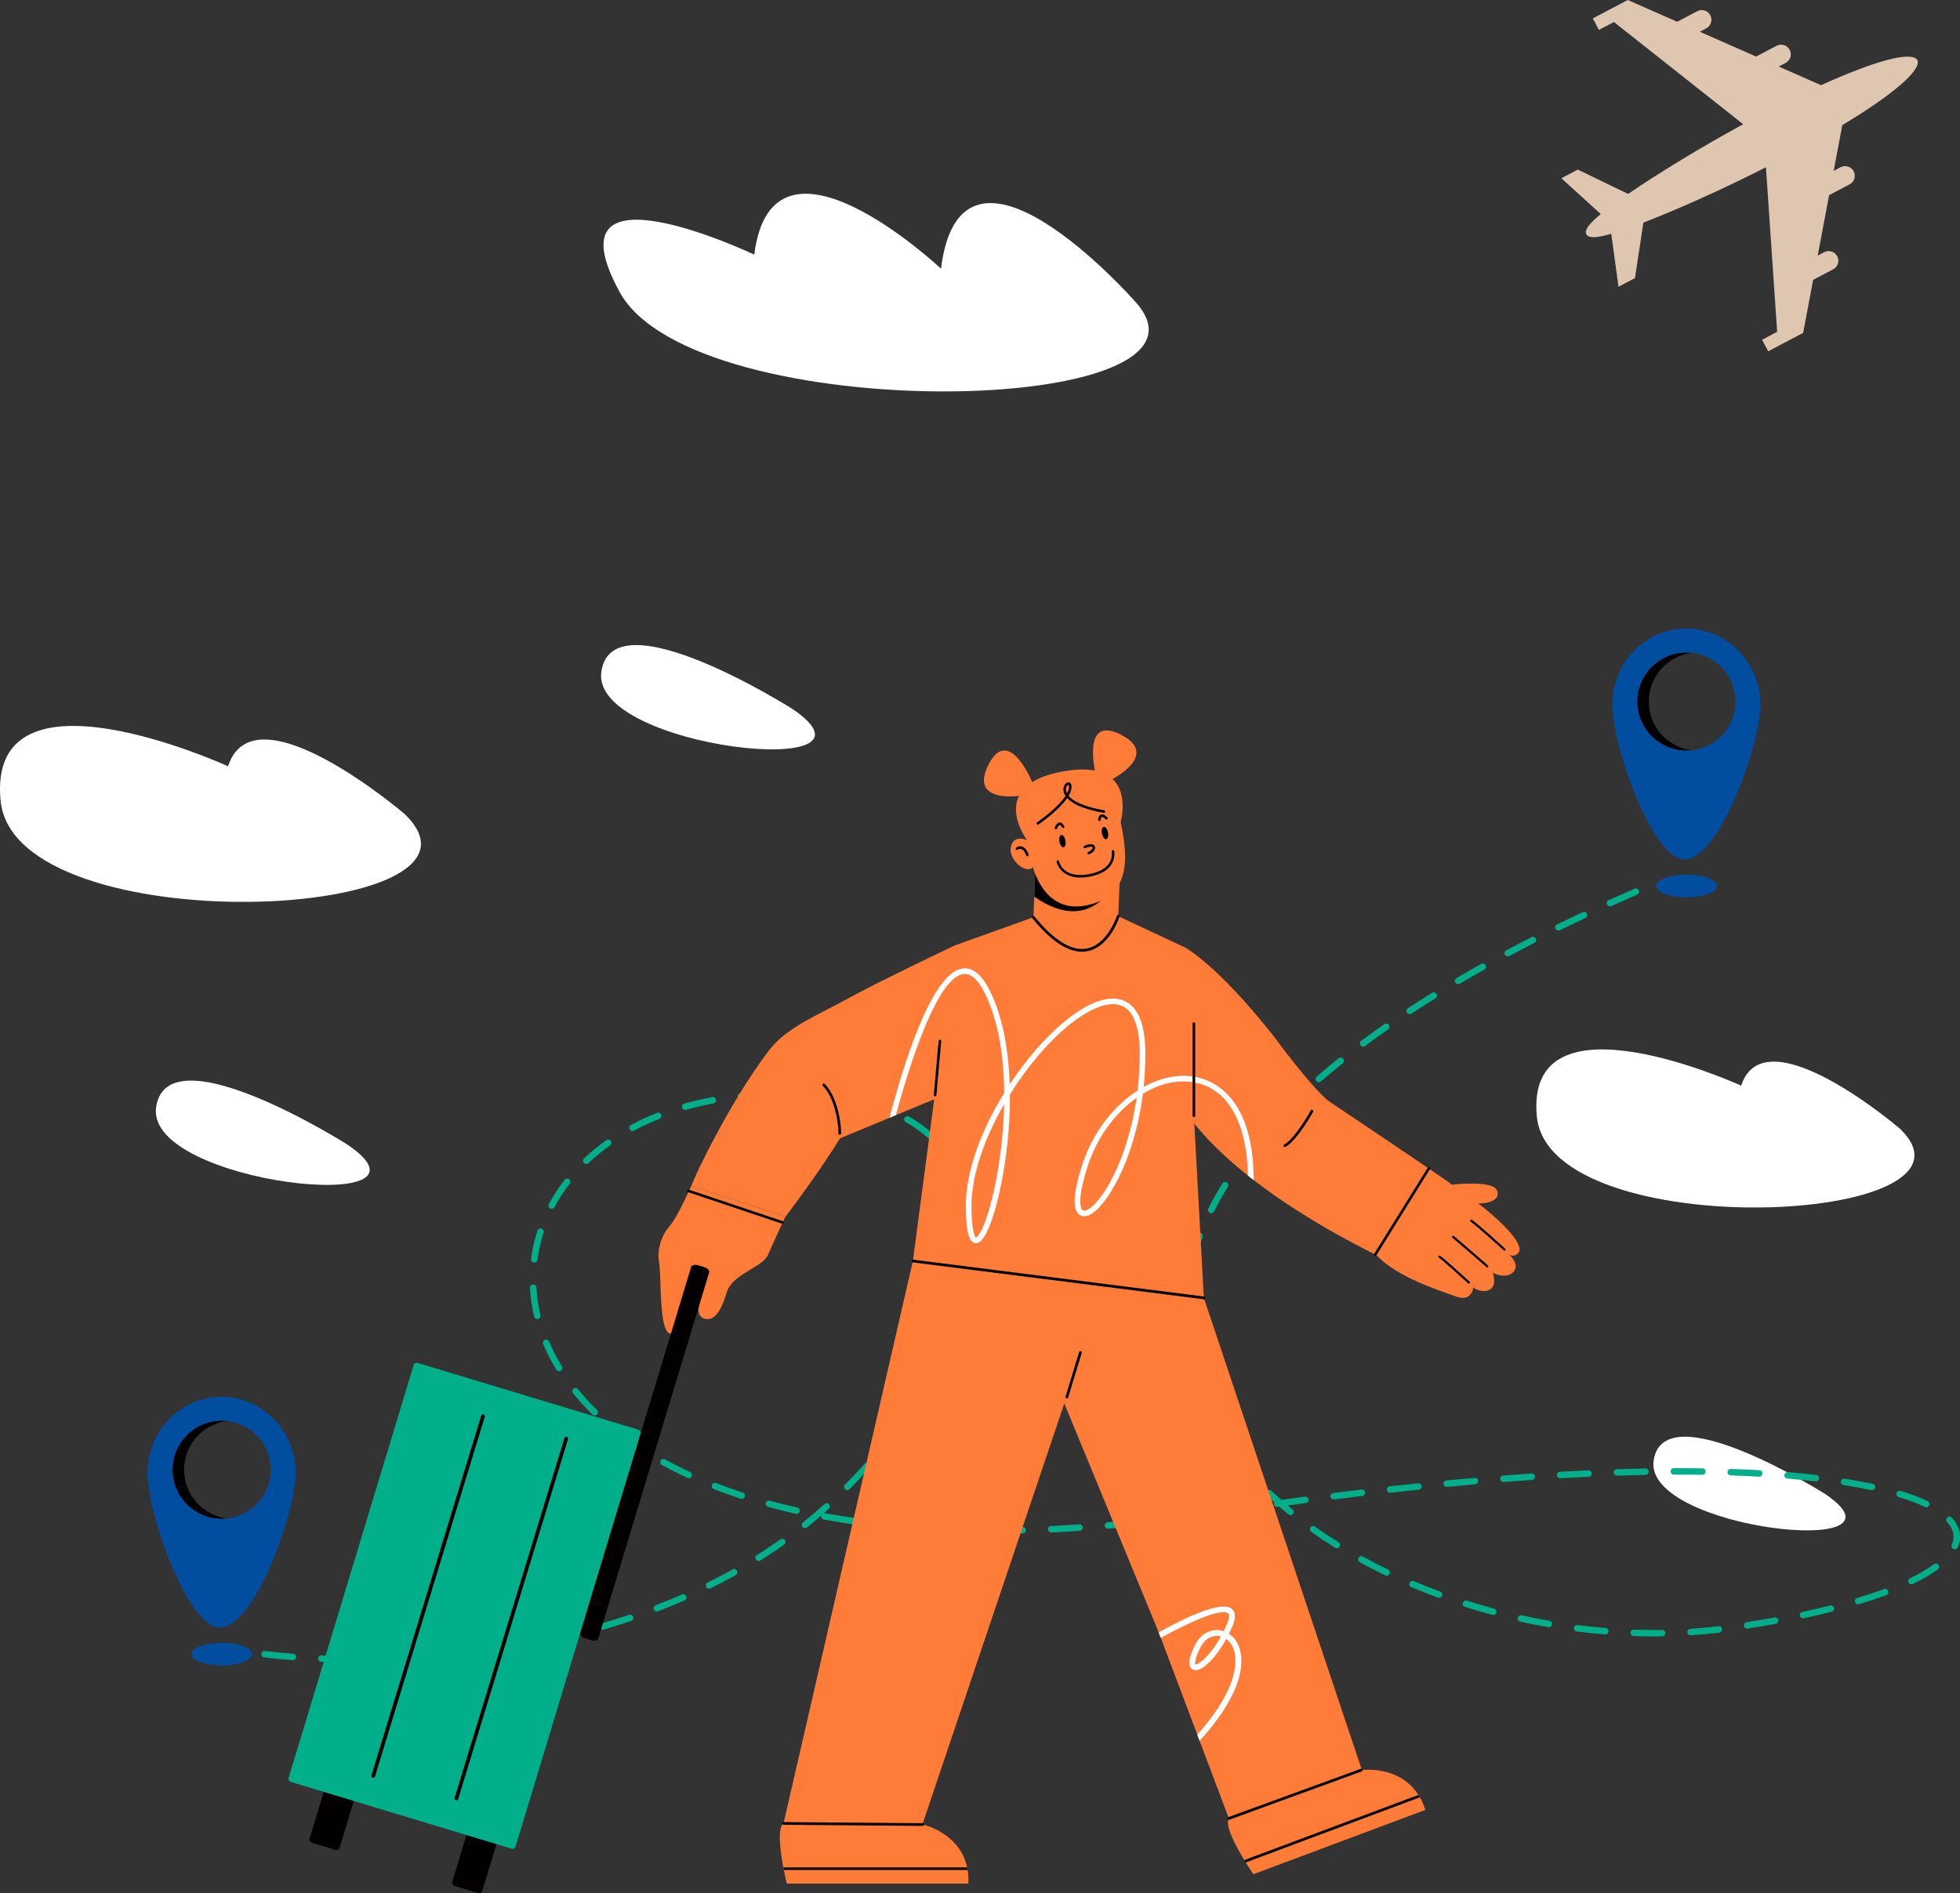 <svg width="354" height="342" viewBox="0 0 354 342" fill="none" xmlns="http://www.w3.org/2000/svg">
<rect x="0" y="0" width="354" height="342" fill="#333333" stroke="none"/>
<g clip-path="url(#clip0_2_6511)">
<path d="M73.048 147.024C73.048 147.024 45.932 123.802 41.188 138.421C41.188 138.421 -2.397 118.462 0.102 144.616C2.602 170.771 93.447 166.458 73.046 147.022L73.048 147.024Z" fill="white"/>
<path d="M343.09 203.846C343.09 203.846 318.736 182.989 314.477 196.119C314.477 196.119 275.328 178.193 277.573 201.685C279.818 225.176 361.415 221.304 343.09 203.846Z" fill="white"/>
<path d="M62.711 206.744C62.711 206.744 30.179 186.12 28.197 200.027C26.215 213.935 82.013 219.836 62.711 206.744Z" fill="white"/>
<path d="M329.665 269.899C329.665 269.899 300.445 251.375 298.666 263.866C296.885 276.358 347.003 281.659 329.665 269.899Z" fill="white"/>
<path d="M143.122 128.067C143.122 128.067 110.591 107.442 108.609 121.35C106.625 135.258 162.425 141.159 143.122 128.067Z" fill="white"/>
<path d="M41.071 274.308C40.769 274.344 40.463 274.364 40.153 274.369C35.255 274.435 31.232 270.517 31.166 265.624C31.101 260.729 35.016 256.707 39.913 256.641C40.305 256.636 40.69 256.654 41.068 256.702C36.613 257.223 33.186 261.041 33.247 265.624C33.308 270.126 36.714 273.798 41.069 274.31L41.071 274.308Z" fill="#020000"/>
<path d="M53.402 266.069C53.402 266.037 53.402 266.009 53.402 265.981C53.402 265.948 53.403 265.917 53.402 265.884C53.303 258.406 47.297 252.323 40.016 252.323C39.956 252.323 39.897 252.323 39.837 252.323C36.264 252.371 32.925 253.843 30.43 256.472C27.936 259.101 26.592 262.571 26.641 266.242C26.653 267.079 26.742 267.929 26.906 268.77V268.78C27.309 272.549 29.253 278.984 31.529 284.083C32.829 286.995 34.206 289.422 35.513 291.1C37.016 293.032 38.427 294.013 39.707 294.013H39.74C42.331 293.978 45.379 290.438 48.322 284.048C50.909 278.434 52.701 272.135 53.134 268.816V268.808C53.281 268.063 53.369 267.309 53.395 266.564C53.408 266.278 53.4 266.069 53.4 266.065L53.402 266.069ZM41.071 274.308C40.77 274.344 40.465 274.364 40.154 274.369C35.255 274.435 31.233 270.518 31.167 265.624C31.101 260.727 35.017 256.707 39.915 256.641C40.306 256.637 40.69 256.654 41.068 256.702C45.428 257.205 48.839 260.877 48.901 265.385C48.962 269.969 45.529 273.788 41.069 274.308H41.071Z" fill="#014DA0"/>
<path d="M45.524 298.819C45.524 299.952 43.07 300.872 40.042 300.872C37.014 300.872 34.56 299.952 34.56 298.819C34.56 297.686 37.014 296.768 40.042 296.768C43.07 296.768 45.524 297.686 45.524 298.819Z" fill="#014DA0"/>
<path d="M305.618 135.538C305.317 135.575 305.01 135.595 304.701 135.6C299.804 135.664 295.78 131.749 295.714 126.855C295.65 121.959 299.564 117.937 304.462 117.871C304.853 117.866 305.238 117.884 305.616 117.932C301.162 118.454 297.734 122.271 297.795 126.855C297.856 131.356 301.262 135.028 305.618 135.54V135.538Z" fill="#020000"/>
<path d="M317.949 127.298C317.949 127.266 317.949 127.238 317.949 127.212C317.949 127.179 317.949 127.146 317.949 127.114C317.849 119.636 311.844 113.553 304.563 113.553C304.501 113.553 304.444 113.553 304.384 113.553C300.811 113.601 297.472 115.074 294.979 117.703C292.485 120.331 291.14 123.802 291.19 127.473C291.201 128.31 291.291 129.16 291.454 130V130.01C291.857 133.778 293.801 140.216 296.076 145.313C297.376 148.226 298.753 150.653 300.06 152.331C301.563 154.262 302.974 155.243 304.254 155.243H304.287C306.878 155.209 309.926 151.67 312.869 145.279C315.456 139.665 317.247 133.366 317.679 130.047V130.038C317.826 129.294 317.914 128.539 317.94 127.795C317.953 127.509 317.947 127.299 317.945 127.296L317.949 127.298ZM305.618 135.537C305.317 135.573 305.01 135.593 304.701 135.598C299.802 135.664 295.78 131.747 295.714 126.853C295.648 121.956 299.564 117.935 304.462 117.869C304.853 117.864 305.238 117.883 305.615 117.931C309.975 118.434 313.386 122.106 313.447 126.614C313.507 131.198 310.076 135.017 305.616 135.537H305.618Z" fill="#014DA0"/>
<path d="M310.071 160.048C310.071 161.181 307.617 162.099 304.589 162.099C301.561 162.099 299.107 161.181 299.107 160.048C299.107 158.915 301.561 157.997 304.589 157.997C307.617 157.997 310.071 158.915 310.071 160.048Z" fill="#014DA0"/>
<path d="M63.177 300.327H63.172C61.442 300.31 59.708 300.267 58.017 300.198C57.694 300.185 57.444 299.912 57.457 299.59C57.47 299.268 57.737 299.024 58.063 299.03C59.743 299.098 61.465 299.141 63.183 299.158C63.505 299.161 63.765 299.425 63.761 299.747C63.758 300.067 63.497 300.325 63.177 300.325V300.327ZM68.317 300.3C68 300.3 67.741 300.046 67.734 299.727C67.727 299.405 67.983 299.139 68.305 299.133C70.01 299.1 71.733 299.04 73.426 298.956C73.756 298.941 74.022 299.189 74.037 299.511C74.054 299.833 73.804 300.107 73.484 300.122C71.779 300.206 70.043 300.266 68.329 300.299H68.317V300.3ZM52.908 299.904C52.893 299.904 52.878 299.904 52.863 299.902C49.617 299.66 47.728 299.399 47.71 299.397C47.391 299.352 47.168 299.059 47.212 298.738C47.257 298.42 47.549 298.197 47.871 298.241C47.89 298.244 49.746 298.499 52.951 298.738C53.273 298.763 53.514 299.042 53.489 299.364C53.466 299.671 53.21 299.904 52.908 299.904ZM78.584 299.797C78.282 299.797 78.028 299.564 78.003 299.258C77.978 298.936 78.218 298.656 78.54 298.631C80.241 298.497 81.957 298.335 83.639 298.15C83.959 298.116 84.248 298.347 84.283 298.666C84.318 298.986 84.087 299.275 83.766 299.309C82.071 299.494 80.344 299.658 78.631 299.793C78.616 299.793 78.599 299.793 78.584 299.793V299.797ZM88.801 298.671C88.515 298.671 88.265 298.461 88.224 298.169C88.178 297.85 88.401 297.554 88.72 297.508C90.418 297.267 92.119 296.998 93.776 296.706C94.094 296.648 94.395 296.862 94.453 297.18C94.509 297.497 94.296 297.799 93.979 297.855C92.307 298.149 90.594 298.423 88.883 298.666C88.855 298.669 88.827 298.671 88.801 298.671ZM98.923 296.887C98.653 296.887 98.411 296.699 98.353 296.425C98.285 296.11 98.487 295.799 98.802 295.733C100.477 295.378 102.153 294.992 103.79 294.582C104.103 294.503 104.42 294.695 104.497 295.007C104.577 295.319 104.387 295.636 104.073 295.715C102.424 296.128 100.733 296.519 99.045 296.876C99.004 296.884 98.964 296.889 98.923 296.889V296.887ZM298.738 295.616C297.519 295.616 296.281 295.594 295.055 295.551C294.733 295.54 294.48 295.271 294.492 294.949C294.503 294.627 294.773 294.371 295.095 294.386C296.798 294.444 298.509 294.462 300.2 294.439C300.529 294.439 300.788 294.693 300.792 295.015C300.797 295.337 300.539 295.603 300.215 295.606C299.723 295.613 299.231 295.616 298.737 295.616H298.738ZM305.344 295.405C305.038 295.405 304.782 295.167 304.761 294.86C304.739 294.538 304.984 294.26 305.306 294.239C307.014 294.128 308.725 293.971 310.392 293.773C310.709 293.735 311.001 293.963 311.039 294.283C311.077 294.604 310.849 294.894 310.529 294.932C308.844 295.132 307.111 295.291 305.382 295.405C305.369 295.405 305.355 295.405 305.344 295.405ZM289.948 295.254C289.931 295.254 289.916 295.254 289.9 295.253C288.199 295.114 286.471 294.932 284.763 294.714C284.442 294.673 284.216 294.381 284.257 294.062C284.299 293.742 284.588 293.516 284.912 293.557C286.603 293.773 288.314 293.951 289.996 294.09C290.318 294.117 290.556 294.397 290.531 294.719C290.506 295.025 290.25 295.256 289.949 295.256L289.948 295.254ZM108.893 294.389C108.64 294.389 108.407 294.224 108.333 293.968C108.242 293.659 108.42 293.334 108.729 293.245C110.374 292.766 112.016 292.251 113.61 291.716C113.916 291.613 114.246 291.779 114.35 292.082C114.453 292.388 114.287 292.718 113.982 292.822C112.375 293.362 110.716 293.882 109.056 294.366C109.002 294.382 108.947 294.389 108.893 294.389ZM315.545 294.209C315.263 294.209 315.015 294.004 314.969 293.717C314.918 293.398 315.136 293.1 315.454 293.048C317.172 292.776 318.872 292.485 320.505 292.186C320.821 292.13 321.127 292.337 321.186 292.655C321.244 292.972 321.034 293.276 320.717 293.336C319.073 293.638 317.365 293.93 315.638 294.202C315.606 294.207 315.575 294.209 315.545 294.209ZM279.751 293.952C279.718 293.952 279.685 293.948 279.651 293.943C277.964 293.651 276.256 293.314 274.578 292.944C274.263 292.875 274.064 292.565 274.134 292.249C274.203 291.934 274.514 291.736 274.829 291.805C276.491 292.172 278.182 292.503 279.852 292.794C280.171 292.849 280.382 293.151 280.328 293.469C280.278 293.753 280.032 293.953 279.753 293.953L279.751 293.952ZM325.651 292.342C325.38 292.342 325.139 292.155 325.079 291.881C325.011 291.566 325.213 291.255 325.527 291.187C327.246 290.819 328.923 290.43 330.512 290.03C330.824 289.951 331.141 290.141 331.22 290.453C331.3 290.765 331.11 291.083 330.796 291.161C329.194 291.564 327.502 291.959 325.771 292.328C325.73 292.338 325.689 292.342 325.649 292.342H325.651ZM269.704 291.739C269.654 291.739 269.603 291.732 269.552 291.719C267.893 291.275 266.223 290.79 264.592 290.273C264.284 290.175 264.114 289.847 264.212 289.54C264.309 289.233 264.636 289.062 264.943 289.16C266.559 289.67 268.211 290.152 269.852 290.591C270.165 290.674 270.35 290.994 270.265 291.306C270.196 291.567 269.96 291.739 269.702 291.739H269.704ZM118.633 291.115C118.399 291.115 118.177 290.973 118.086 290.74C117.971 290.44 118.121 290.101 118.422 289.985C120.017 289.373 121.61 288.721 123.152 288.047C123.448 287.918 123.792 288.054 123.922 288.348C124.051 288.643 123.916 288.986 123.62 289.115C122.061 289.796 120.453 290.454 118.841 291.074C118.772 291.1 118.703 291.113 118.633 291.113V291.115ZM335.609 289.817C335.358 289.817 335.127 289.654 335.051 289.401C334.957 289.092 335.134 288.767 335.441 288.673C337.157 288.158 338.786 287.616 340.28 287.061C340.584 286.951 340.918 287.104 341.03 287.406C341.141 287.708 340.987 288.044 340.685 288.156C339.167 288.717 337.515 289.267 335.776 289.789C335.72 289.805 335.664 289.814 335.608 289.814L335.609 289.817ZM259.904 288.638C259.838 288.638 259.768 288.627 259.702 288.602C258.08 288.006 256.463 287.367 254.896 286.705C254.6 286.579 254.46 286.236 254.585 285.938C254.711 285.641 255.054 285.504 255.352 285.628C256.903 286.284 258.501 286.916 260.107 287.505C260.409 287.616 260.564 287.951 260.454 288.255C260.366 288.491 260.143 288.638 259.905 288.638H259.904ZM128.047 287C127.832 287 127.625 286.88 127.523 286.675C127.379 286.386 127.498 286.036 127.787 285.892C129.32 285.134 130.841 284.335 132.31 283.516C132.591 283.359 132.946 283.46 133.103 283.742C133.26 284.023 133.159 284.38 132.878 284.537C131.393 285.366 129.854 286.175 128.304 286.939C128.222 286.98 128.132 287 128.047 287ZM345.219 286.204C345.003 286.204 344.793 286.082 344.692 285.874C344.552 285.583 344.674 285.235 344.965 285.095C346.673 284.272 348.133 283.422 349.307 282.567C349.567 282.377 349.933 282.435 350.123 282.696C350.313 282.956 350.255 283.321 349.994 283.511C348.764 284.406 347.241 285.293 345.472 286.147C345.391 286.186 345.303 286.204 345.219 286.204ZM250.439 284.632C250.353 284.632 250.267 284.614 250.185 284.575C248.626 283.822 247.078 283.024 245.588 282.207C245.305 282.052 245.201 281.697 245.358 281.414C245.514 281.132 245.869 281.028 246.151 281.185C247.623 281.992 249.151 282.78 250.692 283.524C250.983 283.665 251.105 284.013 250.964 284.304C250.864 284.512 250.656 284.634 250.438 284.634L250.439 284.632ZM137.014 281.992C136.819 281.992 136.629 281.895 136.519 281.72C136.347 281.447 136.429 281.087 136.702 280.914C137.8 280.224 138.892 279.506 139.948 278.781C140.281 278.55 140.617 278.317 140.949 278.082C141.211 277.896 141.576 277.958 141.763 278.221C141.95 278.484 141.887 278.848 141.624 279.035C141.287 279.273 140.949 279.509 140.61 279.743C139.541 280.478 138.436 281.205 137.323 281.903C137.227 281.964 137.12 281.992 137.012 281.992H137.014ZM353.049 279.861C352.971 279.861 352.892 279.846 352.817 279.813C352.522 279.684 352.385 279.34 352.513 279.045C352.725 278.558 352.832 278.071 352.832 277.602C352.832 276.705 352.441 275.817 351.669 274.96C351.453 274.721 351.473 274.351 351.712 274.136C351.952 273.92 352.322 273.94 352.538 274.177C353.509 275.254 354.003 276.406 354.002 277.6C354.002 278.231 353.861 278.872 353.587 279.507C353.491 279.727 353.277 279.859 353.05 279.859L353.049 279.861ZM241.437 279.681C241.331 279.681 241.226 279.651 241.128 279.591C239.651 278.668 238.203 277.701 236.825 276.72C236.563 276.534 236.502 276.169 236.688 275.906C236.875 275.644 237.24 275.582 237.503 275.771C238.862 276.74 240.289 277.693 241.748 278.602C242.022 278.774 242.104 279.134 241.933 279.407C241.822 279.583 241.632 279.681 241.437 279.681ZM179.573 277.072C179.251 277.072 178.989 276.811 178.989 276.489C178.989 276.167 179.25 275.904 179.572 275.904C181.253 275.904 182.978 275.881 184.696 275.84C184.701 275.84 184.705 275.84 184.709 275.84C185.024 275.84 185.285 276.093 185.292 276.41C185.3 276.732 185.044 276.999 184.722 277.007C182.996 277.049 181.262 277.07 179.57 277.072H179.573ZM174.436 277.011C174.436 277.011 174.427 277.011 174.422 277.011C172.689 276.969 170.956 276.903 169.273 276.817C168.951 276.801 168.703 276.527 168.72 276.205C168.736 275.883 169.007 275.635 169.333 275.652C171.004 275.738 172.727 275.802 174.45 275.843C174.772 275.852 175.028 276.119 175.02 276.441C175.011 276.758 174.752 277.011 174.436 277.011ZM189.846 276.829C189.535 276.829 189.278 276.585 189.263 276.271C189.248 275.949 189.497 275.675 189.819 275.662C191.504 275.586 193.225 275.488 194.938 275.376C195.262 275.351 195.538 275.597 195.559 275.919C195.581 276.241 195.336 276.519 195.016 276.54C193.296 276.654 191.565 276.75 189.874 276.827C189.866 276.827 189.856 276.827 189.846 276.827V276.829ZM164.177 276.484C164.162 276.484 164.146 276.484 164.129 276.482C162.403 276.345 160.677 276.18 158.999 275.992C158.679 275.956 158.447 275.668 158.484 275.348C158.52 275.028 158.807 274.795 159.128 274.833C160.795 275.018 162.509 275.181 164.222 275.318C164.544 275.343 164.784 275.625 164.759 275.947C164.734 276.253 164.478 276.484 164.177 276.484ZM200.1 276.154C199.799 276.154 199.545 275.924 199.519 275.619C199.49 275.298 199.73 275.014 200.05 274.988C201.735 274.844 203.451 274.683 205.156 274.506C205.48 274.471 205.764 274.706 205.797 275.026C205.83 275.346 205.597 275.634 205.277 275.667C203.567 275.843 201.841 276.007 200.151 276.152C200.135 276.152 200.116 276.154 200.1 276.154ZM145.39 276.048C145.22 276.048 145.05 275.974 144.934 275.83C144.733 275.577 144.772 275.211 145.025 275.009C146.342 273.954 147.651 272.843 148.917 271.706C149.156 271.491 149.526 271.511 149.743 271.75C149.959 271.99 149.939 272.359 149.698 272.574C149.409 272.833 149.118 273.092 148.824 273.348C148.884 273.34 148.945 273.342 149.006 273.353C150.649 273.656 152.347 273.935 154.054 274.182C154.372 274.229 154.594 274.526 154.548 274.844C154.501 275.165 154.204 275.383 153.885 275.338C152.166 275.087 150.453 274.806 148.796 274.501C148.479 274.442 148.269 274.138 148.327 273.821C148.33 273.803 148.334 273.786 148.339 273.769C147.488 274.506 146.622 275.224 145.755 275.919C145.648 276.005 145.519 276.048 145.39 276.048ZM210.323 275.097C210.032 275.097 209.779 274.881 209.745 274.584C209.705 274.263 209.935 273.973 210.255 273.935C211.93 273.732 213.643 273.51 215.341 273.277C215.661 273.236 215.955 273.457 216 273.776C216.043 274.095 215.82 274.39 215.501 274.433C213.795 274.668 212.077 274.889 210.395 275.094C210.372 275.097 210.348 275.097 210.324 275.097H210.323ZM233.081 273.71C232.95 273.71 232.82 273.667 232.711 273.578C232.148 273.117 231.593 272.648 231.046 272.173C230.948 272.186 230.851 272.201 230.753 272.214C230.435 272.257 230.139 272.036 230.094 271.715C230.078 271.595 230.099 271.479 230.149 271.379C229.698 270.972 229.255 270.563 228.824 270.153C228.591 269.931 228.581 269.562 228.803 269.328C229.026 269.095 229.394 269.085 229.629 269.306C230.207 269.856 230.803 270.403 231.414 270.943C232.841 270.746 234.275 270.551 235.687 270.363C236.009 270.32 236.3 270.545 236.343 270.865C236.386 271.185 236.16 271.478 235.841 271.521C234.766 271.663 233.677 271.81 232.59 271.958C232.874 272.198 233.16 272.437 233.449 272.673C233.699 272.878 233.735 273.244 233.53 273.494C233.414 273.634 233.248 273.708 233.077 273.708L233.081 273.71ZM220.504 273.7C220.22 273.7 219.971 273.494 219.928 273.205C219.88 272.886 220.1 272.589 220.418 272.539C222.131 272.28 223.826 272.028 225.504 271.783C225.823 271.737 226.12 271.957 226.166 272.277C226.213 272.596 225.991 272.891 225.673 272.939C223.998 273.183 222.303 273.434 220.593 273.694C220.564 273.698 220.534 273.7 220.506 273.7H220.504ZM143.871 273.481C143.828 273.481 143.785 273.476 143.74 273.466C142.039 273.081 140.354 272.662 138.732 272.217C138.421 272.133 138.238 271.811 138.322 271.501C138.408 271.189 138.73 271.007 139.039 271.091C140.645 271.531 142.313 271.947 143.998 272.326C144.312 272.397 144.51 272.709 144.439 273.025C144.378 273.296 144.136 273.479 143.871 273.479V273.481ZM347.897 272.272C347.812 272.272 347.727 272.254 347.647 272.216C346.311 271.582 344.724 270.986 342.925 270.442C342.616 270.348 342.441 270.023 342.535 269.714C342.628 269.405 342.955 269.232 343.263 269.325C345.117 269.884 346.76 270.503 348.148 271.162C348.439 271.301 348.562 271.649 348.425 271.94C348.325 272.15 348.115 272.274 347.897 272.274V272.272ZM240.861 270.868C240.572 270.868 240.319 270.652 240.282 270.358C240.243 270.038 240.469 269.746 240.79 269.706C242.502 269.49 244.22 269.28 245.894 269.082C246.216 269.046 246.505 269.272 246.543 269.592C246.581 269.912 246.353 270.203 246.032 270.241C244.361 270.439 242.646 270.649 240.937 270.863C240.912 270.867 240.887 270.868 240.862 270.868H240.861ZM133.968 270.766C133.909 270.766 133.846 270.756 133.786 270.736C132.128 270.193 130.491 269.609 128.92 268.998C128.62 268.88 128.471 268.542 128.588 268.241C128.706 267.941 129.044 267.792 129.345 267.91C130.896 268.512 132.511 269.09 134.15 269.627C134.457 269.727 134.624 270.056 134.523 270.363C134.442 270.609 134.214 270.766 133.968 270.766ZM251.065 269.658C250.771 269.658 250.518 269.437 250.485 269.138C250.449 268.818 250.68 268.529 251.001 268.494C252.702 268.304 254.422 268.121 256.115 267.944C256.432 267.91 256.723 268.144 256.756 268.466C256.789 268.786 256.556 269.074 256.235 269.107C254.545 269.282 252.829 269.467 251.131 269.655C251.11 269.656 251.088 269.658 251.065 269.658ZM338.117 269.202C338.077 269.202 338.036 269.199 337.994 269.189C336.433 268.856 334.744 268.547 332.973 268.271C332.654 268.222 332.436 267.924 332.486 267.604C332.535 267.285 332.834 267.066 333.153 267.117C334.945 267.396 336.655 267.708 338.237 268.045C338.553 268.113 338.754 268.423 338.686 268.738C338.627 269.013 338.386 269.201 338.115 269.201L338.117 269.202ZM153.033 269.181C152.884 269.181 152.736 269.125 152.622 269.011C152.394 268.783 152.392 268.413 152.62 268.185C153.816 266.983 154.994 265.733 156.12 264.469C156.335 264.227 156.703 264.206 156.944 264.421C157.185 264.635 157.207 265.004 156.992 265.245C155.851 266.524 154.658 267.791 153.447 269.008C153.333 269.121 153.183 269.179 153.033 269.179V269.181ZM261.288 268.601C260.989 268.601 260.736 268.375 260.707 268.073C260.675 267.753 260.911 267.467 261.233 267.437C262.941 267.276 264.664 267.119 266.356 266.972C266.676 266.942 266.96 267.181 266.987 267.503C267.015 267.825 266.777 268.108 266.455 268.134C264.767 268.279 263.047 268.436 261.342 268.598C261.323 268.6 261.305 268.601 261.286 268.601H261.288ZM271.527 267.72C271.225 267.72 270.969 267.487 270.946 267.181C270.921 266.859 271.162 266.579 271.483 266.554C273.205 266.422 274.932 266.298 276.613 266.184C276.934 266.164 277.213 266.405 277.234 266.727C277.256 267.049 277.013 267.327 276.691 267.348C275.013 267.46 273.29 267.584 271.572 267.716C271.557 267.716 271.54 267.718 271.526 267.718L271.527 267.72ZM327.971 267.597C327.948 267.597 327.927 267.597 327.905 267.594C326.277 267.409 324.562 267.242 322.81 267.099C322.488 267.072 322.25 266.79 322.276 266.47C322.303 266.148 322.582 265.912 322.905 265.935C324.671 266.078 326.397 266.247 328.038 266.433C328.358 266.47 328.589 266.759 328.551 267.079C328.517 267.378 328.264 267.597 327.971 267.597ZM281.781 267.034C281.474 267.034 281.217 266.795 281.198 266.483C281.18 266.161 281.426 265.885 281.748 265.867C283.466 265.77 285.196 265.682 286.887 265.608C287.204 265.59 287.482 265.842 287.497 266.164C287.511 266.486 287.262 266.759 286.94 266.774C285.253 266.85 283.529 266.937 281.814 267.033C281.803 267.033 281.791 267.033 281.781 267.033V267.034ZM124.406 267.031C124.325 267.031 124.241 267.013 124.162 266.977C122.571 266.242 121.017 265.459 119.542 264.647C119.259 264.492 119.155 264.137 119.31 263.854C119.466 263.572 119.821 263.47 120.103 263.625C121.557 264.422 123.086 265.193 124.652 265.917C124.945 266.052 125.072 266.399 124.938 266.691C124.841 266.904 124.627 267.029 124.408 267.029L124.406 267.031ZM317.73 266.752C317.719 266.752 317.709 266.752 317.697 266.752C316.036 266.66 314.313 266.585 312.577 266.529C312.255 266.519 312.002 266.248 312.012 265.927C312.024 265.605 312.296 265.354 312.615 265.362C314.359 265.42 316.09 265.494 317.76 265.586C318.082 265.605 318.33 265.88 318.312 266.201C318.294 266.511 318.038 266.752 317.729 266.752H317.73ZM225.649 266.63C225.489 266.63 225.329 266.564 225.213 266.435C224.044 265.124 222.942 263.77 221.94 262.411C221.748 262.152 221.804 261.787 222.063 261.596C222.323 261.404 222.688 261.46 222.879 261.719C223.861 263.049 224.939 264.374 226.086 265.659C226.3 265.898 226.279 266.268 226.038 266.483C225.927 266.582 225.788 266.632 225.649 266.632V266.63ZM292.049 266.575C291.735 266.575 291.476 266.326 291.466 266.011C291.456 265.689 291.709 265.42 292.031 265.408C293.758 265.352 295.491 265.307 297.176 265.276C297.5 265.271 297.764 265.527 297.771 265.849C297.777 266.171 297.521 266.437 297.199 266.443C295.519 266.475 293.793 266.519 292.07 266.574C292.064 266.574 292.057 266.574 292.052 266.574L292.049 266.575ZM307.461 266.412H307.453C306.091 266.394 304.68 266.386 303.289 266.386C302.969 266.386 302.647 266.386 302.324 266.387C302.002 266.387 301.741 266.128 301.74 265.806C301.74 265.484 301.999 265.221 302.321 265.22C302.693 265.22 303.061 265.22 303.431 265.218C304.787 265.218 306.147 265.226 307.47 265.245C307.792 265.25 308.051 265.514 308.046 265.836C308.041 266.156 307.78 266.412 307.463 266.412H307.461ZM115.422 262.078C115.311 262.078 115.201 262.046 115.102 261.982C113.632 261.016 112.216 259.996 110.896 258.949C110.644 258.747 110.601 258.381 110.802 258.128C111.002 257.875 111.37 257.833 111.623 258.034C112.916 259.059 114.302 260.058 115.744 261.006C116.013 261.183 116.088 261.544 115.911 261.815C115.799 261.985 115.612 262.078 115.424 262.078H115.422ZM159.866 261.511C159.739 261.511 159.61 261.47 159.503 261.384C159.25 261.183 159.209 260.816 159.41 260.564C160.471 259.233 161.503 257.859 162.476 256.482C162.663 256.219 163.026 256.157 163.29 256.343C163.553 256.53 163.616 256.893 163.431 257.157C162.445 258.552 161.399 259.943 160.325 261.292C160.21 261.437 160.04 261.511 159.868 261.511H159.866ZM219.578 258.369C219.378 258.369 219.183 258.265 219.074 258.08C218.184 256.566 217.384 255.012 216.697 253.459C216.566 253.165 216.7 252.82 216.996 252.689C217.29 252.559 217.635 252.693 217.766 252.988C218.433 254.501 219.211 256.015 220.08 257.489C220.243 257.767 220.151 258.125 219.873 258.288C219.781 258.343 219.678 258.369 219.578 258.369ZM107.403 255.688C107.256 255.688 107.107 255.633 106.995 255.521C105.731 254.288 104.55 252.996 103.486 251.684C103.283 251.433 103.323 251.066 103.574 250.863C103.825 250.66 104.192 250.7 104.395 250.949C105.429 252.227 106.579 253.483 107.811 254.685C108.042 254.91 108.047 255.28 107.821 255.511C107.707 255.628 107.555 255.688 107.403 255.688ZM165.793 253.123C165.689 253.123 165.581 253.095 165.486 253.036C165.211 252.866 165.127 252.506 165.297 252.232C166.202 250.774 167.061 249.288 167.851 247.817C168.003 247.533 168.356 247.425 168.642 247.577C168.926 247.729 169.034 248.083 168.882 248.367C168.082 249.861 167.21 251.368 166.292 252.846C166.181 253.024 165.989 253.122 165.794 253.122L165.793 253.123ZM215.458 248.994C215.207 248.994 214.974 248.83 214.898 248.576C214.403 246.905 214.018 245.2 213.755 243.502C213.706 243.184 213.924 242.886 214.244 242.837C214.561 242.789 214.86 243.005 214.91 243.326C215.164 244.97 215.537 246.625 216.018 248.244C216.109 248.553 215.934 248.878 215.625 248.969C215.569 248.986 215.513 248.994 215.458 248.994ZM100.979 247.714C100.783 247.714 100.591 247.615 100.48 247.434C99.56 245.926 98.759 244.364 98.098 242.794C97.975 242.497 98.113 242.155 98.411 242.029C98.708 241.906 99.05 242.044 99.175 242.341C99.813 243.859 100.588 245.366 101.478 246.826C101.646 247.102 101.559 247.46 101.285 247.628C101.189 247.686 101.085 247.714 100.981 247.714H100.979ZM170.632 244.067C170.553 244.067 170.472 244.05 170.393 244.016C170.099 243.884 169.967 243.539 170.099 243.245C170.806 241.669 171.445 240.081 172.002 238.522C172.111 238.219 172.444 238.06 172.748 238.169C173.052 238.278 173.209 238.612 173.102 238.915C172.535 240.502 171.884 242.119 171.166 243.722C171.069 243.938 170.855 244.067 170.632 244.067ZM213.9 238.892C213.582 238.892 213.322 238.636 213.317 238.318C213.314 238.133 213.312 237.946 213.312 237.76C213.312 236.224 213.408 234.662 213.597 233.116C213.636 232.796 213.927 232.567 214.247 232.608C214.568 232.646 214.796 232.938 214.756 233.257C214.574 234.756 214.48 236.27 214.48 237.758C214.48 237.938 214.48 238.118 214.484 238.298C214.488 238.62 214.231 238.886 213.909 238.891H213.9V238.892ZM97.04 238.281C96.775 238.281 96.536 238.101 96.471 237.832C96.067 236.122 95.812 234.381 95.718 232.657C95.7 232.335 95.946 232.06 96.268 232.043C96.594 232.025 96.866 232.273 96.883 232.595C96.974 234.249 97.216 235.92 97.606 237.565C97.68 237.878 97.487 238.192 97.173 238.266C97.127 238.278 97.083 238.283 97.038 238.283L97.04 238.281ZM174.06 234.393C174.012 234.393 173.964 234.388 173.915 234.375C173.602 234.294 173.414 233.977 173.493 233.665C173.926 231.98 174.261 230.308 174.491 228.693C174.537 228.374 174.831 228.15 175.152 228.198C175.47 228.244 175.693 228.538 175.647 228.858C175.411 230.514 175.067 232.228 174.625 233.954C174.557 234.218 174.319 234.393 174.06 234.393ZM215.124 228.733C215.077 228.733 215.029 228.726 214.979 228.715C214.667 228.635 214.477 228.318 214.556 228.006C214.974 226.363 215.504 224.697 216.13 223.053C216.246 222.751 216.585 222.6 216.884 222.716C217.184 222.831 217.336 223.168 217.221 223.469C216.609 225.07 216.094 226.694 215.688 228.292C215.62 228.556 215.382 228.733 215.123 228.733H215.124ZM96.495 228.085C96.47 228.085 96.443 228.084 96.419 228.08C96.098 228.039 95.874 227.745 95.915 227.427C96.139 225.703 96.528 223.986 97.068 222.321C97.167 222.016 97.497 221.847 97.803 221.946C98.11 222.047 98.278 222.376 98.178 222.683C97.659 224.278 97.287 225.926 97.073 227.579C97.035 227.872 96.784 228.087 96.495 228.087V228.085ZM175.464 224.242H175.459C175.137 224.238 174.877 223.976 174.881 223.654V223.406C174.881 221.758 174.757 220.153 174.514 218.636C174.463 218.317 174.679 218.018 174.998 217.967C175.317 217.916 175.616 218.132 175.667 218.451C175.921 220.029 176.05 221.697 176.05 223.406V223.664C176.047 223.984 175.786 224.242 175.466 224.242H175.464ZM218.755 219.154C218.666 219.154 218.577 219.135 218.492 219.092C218.205 218.946 218.089 218.596 218.233 218.307C218.99 216.806 219.845 215.286 220.777 213.79C220.947 213.516 221.307 213.433 221.581 213.602C221.855 213.772 221.94 214.132 221.769 214.406C220.858 215.872 220.019 217.361 219.277 218.831C219.175 219.034 218.968 219.153 218.755 219.153V219.154ZM99.638 218.368C99.545 218.368 99.451 218.345 99.362 218.299C99.078 218.147 98.971 217.792 99.124 217.508C99.937 215.992 100.896 214.518 101.975 213.128C102.173 212.873 102.54 212.825 102.794 213.024C103.049 213.22 103.097 213.587 102.897 213.843C101.858 215.183 100.934 216.602 100.152 218.06C100.046 218.256 99.844 218.367 99.636 218.367L99.638 218.368ZM173.779 214.173C173.544 214.173 173.322 214.029 173.234 213.796C172.633 212.218 171.858 210.729 170.933 209.375C170.751 209.109 170.821 208.745 171.087 208.564C171.353 208.382 171.716 208.45 171.898 208.717C172.874 210.147 173.69 211.718 174.324 213.382C174.44 213.684 174.288 214.021 173.987 214.135C173.919 214.161 173.848 214.173 173.779 214.173ZM224.155 210.436C224.034 210.436 223.912 210.4 223.809 210.322C223.548 210.132 223.494 209.766 223.686 209.507C224.678 208.154 225.757 206.789 226.89 205.446C227.098 205.2 227.465 205.169 227.713 205.377C227.959 205.585 227.99 205.953 227.782 206.199C226.667 207.52 225.605 208.866 224.627 210.197C224.513 210.352 224.336 210.435 224.156 210.435L224.155 210.436ZM105.886 210.273C105.733 210.273 105.578 210.21 105.462 210.09C105.241 209.857 105.251 209.487 105.485 209.264C106.724 208.092 108.082 206.98 109.517 205.96C109.78 205.773 110.145 205.835 110.331 206.097C110.518 206.36 110.457 206.724 110.194 206.911C108.802 207.9 107.489 208.977 106.288 210.113C106.176 210.22 106.03 210.273 105.886 210.273ZM168.044 205.777C167.905 205.777 167.765 205.727 167.654 205.626C166.45 204.543 165.086 203.563 163.596 202.709C163.315 202.549 163.219 202.192 163.38 201.913C163.54 201.632 163.895 201.537 164.176 201.697C165.738 202.59 167.172 203.62 168.436 204.76C168.675 204.976 168.695 205.344 168.479 205.584C168.363 205.712 168.204 205.777 168.044 205.777ZM114.223 204.32C114.015 204.32 113.813 204.21 113.708 204.012C113.556 203.728 113.663 203.374 113.947 203.221C115.444 202.42 117.033 201.684 118.665 201.035C118.964 200.916 119.304 201.061 119.423 201.362C119.542 201.66 119.396 202.001 119.096 202.119C117.503 202.753 115.957 203.47 114.497 204.251C114.41 204.297 114.315 204.32 114.221 204.32H114.223ZM230.76 202.585C230.615 202.585 230.471 202.532 230.359 202.425C230.124 202.204 230.114 201.834 230.337 201.599C231.492 200.382 232.721 199.154 233.989 197.949C234.222 197.726 234.59 197.736 234.815 197.968C235.036 198.203 235.028 198.571 234.795 198.794C233.542 199.986 232.326 201.201 231.186 202.403C231.071 202.524 230.917 202.585 230.763 202.585H230.76ZM159.222 200.655C159.156 200.655 159.09 200.643 159.024 200.62C157.511 200.075 155.876 199.615 154.163 199.248C153.847 199.18 153.646 198.872 153.713 198.555C153.781 198.239 154.09 198.039 154.407 198.105C156.171 198.482 157.858 198.957 159.422 199.521C159.726 199.629 159.883 199.965 159.774 200.268C159.688 200.506 159.463 200.655 159.224 200.655H159.222ZM123.744 200.514C123.489 200.514 123.255 200.346 123.182 200.09C123.095 199.78 123.275 199.458 123.584 199.369C125.214 198.905 126.913 198.508 128.635 198.185C128.952 198.125 129.257 198.335 129.317 198.652C129.376 198.969 129.168 199.273 128.851 199.332C127.165 199.648 125.5 200.037 123.902 200.491C123.849 200.506 123.797 200.513 123.744 200.513V200.514ZM133.826 198.612C133.53 198.612 133.276 198.389 133.246 198.089C133.213 197.769 133.446 197.481 133.768 197.448L133.915 197.433C135.625 197.262 137.31 197.136 138.923 197.062C139.254 197.045 139.518 197.296 139.533 197.618C139.548 197.94 139.298 198.213 138.976 198.229C137.382 198.304 135.719 198.427 134.031 198.596L133.886 198.611C133.866 198.612 133.846 198.614 133.824 198.614L133.826 198.612ZM149.214 198.469C149.194 198.469 149.173 198.469 149.151 198.465C147.536 198.295 145.828 198.191 144.075 198.155C143.753 198.148 143.497 197.881 143.504 197.559C143.51 197.237 143.775 196.974 144.098 196.988C145.884 197.024 147.625 197.131 149.272 197.303C149.592 197.336 149.825 197.623 149.792 197.944C149.761 198.244 149.506 198.467 149.212 198.467L149.214 198.469ZM238.191 195.502C238.028 195.502 237.866 195.434 237.75 195.302C237.539 195.059 237.565 194.689 237.808 194.478C239.075 193.378 240.408 192.265 241.769 191.174C242.02 190.972 242.388 191.012 242.59 191.263C242.792 191.514 242.752 191.882 242.501 192.084C241.151 193.167 239.83 194.268 238.576 195.358C238.466 195.454 238.328 195.502 238.193 195.502H238.191ZM246.197 189.072C246.019 189.072 245.844 188.991 245.728 188.838C245.535 188.578 245.59 188.213 245.847 188.02C247.195 187.016 248.601 186.003 250.028 185.007C250.292 184.822 250.657 184.888 250.841 185.152C251.026 185.416 250.959 185.781 250.695 185.965C249.278 186.954 247.881 187.959 246.544 188.956C246.439 189.034 246.316 189.072 246.196 189.072H246.197ZM254.62 183.192C254.43 183.192 254.243 183.1 254.131 182.928C253.954 182.659 254.03 182.297 254.299 182.119C255.707 181.196 257.167 180.266 258.644 179.352C258.918 179.183 259.278 179.266 259.448 179.54C259.618 179.814 259.534 180.174 259.26 180.344C257.791 181.254 256.339 182.178 254.94 183.096C254.841 183.161 254.73 183.192 254.62 183.192ZM263.349 177.781C263.15 177.781 262.955 177.679 262.846 177.494C262.682 177.217 262.775 176.858 263.054 176.695C264.509 175.84 266.014 174.979 267.522 174.136C267.803 173.979 268.159 174.08 268.316 174.36C268.473 174.641 268.372 174.998 268.092 175.154C266.59 175.993 265.094 176.85 263.645 177.701C263.553 177.755 263.45 177.781 263.349 177.781ZM272.315 172.769C272.105 172.769 271.904 172.656 271.8 172.46C271.648 172.176 271.755 171.822 272.041 171.671C273.524 170.88 275.062 170.08 276.606 169.291C276.896 169.146 277.246 169.26 277.393 169.546C277.538 169.833 277.424 170.184 277.137 170.331C275.599 171.116 274.068 171.913 272.591 172.701C272.503 172.747 272.409 172.77 272.317 172.77L272.315 172.769ZM281.468 168.102C281.251 168.102 281.043 167.982 280.942 167.775C280.8 167.487 280.921 167.136 281.21 166.994C282.733 166.25 284.294 165.503 285.851 164.772C286.144 164.635 286.491 164.76 286.628 165.053C286.765 165.343 286.639 165.692 286.347 165.829C284.794 166.557 283.238 167.302 281.722 168.043C281.639 168.083 281.552 168.102 281.466 168.102H281.468ZM290.769 163.737C290.546 163.737 290.334 163.61 290.235 163.393C290.103 163.099 290.235 162.754 290.528 162.622C292.07 161.925 293.653 161.224 295.232 160.538C295.526 160.41 295.871 160.545 296 160.841C296.129 161.136 295.993 161.48 295.698 161.608C294.123 162.294 292.546 162.992 291.008 163.687C290.931 163.722 290.85 163.738 290.769 163.738V163.737Z" fill="#01AF8A"/>
<path d="M192.226 253.53L166.566 329.672L141.513 329.393L164.879 227.796L185.181 229.616C185.181 229.616 194.819 245.394 192.226 253.53Z" fill="#FF7C38"/>
<path d="M217.427 234.457L245.974 319.761L221.946 328.487L216.664 314.469L216.244 313.351L209.657 295.88L209.279 294.879L191.152 250.927L184.446 229.55C195.819 229.941 209.688 232.998 217.425 234.457H217.427Z" fill="#FF7C38"/>
<path d="M186.635 165.708C186.635 165.708 186.645 165.708 186.656 165.708L187.033 156.249L202.31 156.959L201.963 165.508L211.083 170.236C211.083 170.236 206.334 182.385 193.808 181.886C181.283 181.388 177.281 170.001 177.281 170.001L186.633 165.708H186.635Z" fill="#FF7C38"/>
<path d="M187.033 156.249L186.805 161.98C197.513 169.465 201.899 158.729 202.279 157.735L202.31 156.959L187.033 156.249Z" fill="#020000"/>
<path d="M164.878 227.795L217.427 234.457L216.053 209.312L215.907 206.675L213.965 171.126L201.963 165.513C201.963 165.513 202.632 174.687 199.129 178.402C199.068 178.467 199.007 178.528 198.944 178.592C198.759 178.774 198.562 178.936 198.352 179.086C198.295 179.127 198.237 179.163 198.176 179.201C198.128 179.231 198.082 179.262 198.034 179.289C197.868 179.39 197.695 179.477 197.513 179.555C197.388 179.609 197.264 179.66 197.132 179.7C196.943 179.768 196.744 179.817 196.534 179.855C196.359 179.892 196.175 179.913 195.987 179.93C195.364 179.977 194.723 179.967 194.079 179.903C193.704 179.87 193.326 179.812 192.951 179.735C192.603 179.667 192.256 179.579 191.914 179.479C191.688 179.411 191.465 179.337 191.245 179.256C191.19 179.239 191.136 179.218 191.086 179.195C190.799 179.091 190.523 178.969 190.249 178.833C190.1 178.762 189.955 178.688 189.809 178.61C188.81 178.067 187.902 177.35 187.168 176.469C186.483 175.648 185.953 174.676 185.642 173.551C185.548 173.213 185.474 172.859 185.426 172.491C185.371 172.113 185.341 171.718 185.338 171.306C185.335 171.069 185.341 170.823 185.358 170.572C185.365 170.44 185.374 170.302 185.391 170.165C185.424 169.806 185.479 169.435 185.553 169.057C185.759 168.013 186.111 166.899 186.636 165.706C186.636 165.706 172.413 170.805 172.4 170.809L166.3 217.018L166.125 218.345L164.878 227.796V227.795Z" fill="#FF7C38"/>
<path d="M195.32 171.92C192.649 171.87 189.669 169.838 186.443 165.862C186.357 165.756 186.374 165.599 186.48 165.513C186.587 165.428 186.74 165.444 186.826 165.55C190.368 169.914 193.554 171.862 196.301 171.342C200.042 170.634 201.712 165.482 201.727 165.431C201.768 165.3 201.909 165.229 202.038 165.269C202.168 165.31 202.239 165.449 202.198 165.579C202.127 165.804 200.419 171.063 196.392 171.827C196.04 171.895 195.68 171.925 195.316 171.918L195.32 171.92Z" fill="#020000"/>
<path d="M224.729 336.018C224.819 336.165 224.908 336.308 224.99 336.445C225.763 337.694 226.366 338.572 226.366 338.572L257.436 326.951C257.164 326.099 256.828 325.345 256.443 324.679C256.357 324.529 256.27 324.39 256.182 324.25C252.666 318.765 245.842 319.765 245.842 319.765C237.735 321.139 221.946 328.485 221.946 328.485C221.155 329.664 223.164 333.43 224.729 336.016V336.018Z" fill="#FF7C38"/>
<path d="M224.729 336.018C224.819 336.165 224.908 336.308 224.99 336.445L256.443 324.679C256.357 324.529 256.27 324.39 256.182 324.25L224.729 336.016V336.018Z" fill="#020000"/>
<path d="M245.93 320L222.034 328.721C221.905 328.769 221.765 328.703 221.717 328.574C221.67 328.449 221.74 328.32 221.864 328.257L245.758 319.536C245.887 319.49 246.029 319.556 246.075 319.683C246.121 319.812 246.057 319.95 245.93 320Z" fill="#020000"/>
<path d="M192.599 252.61C192.599 252.61 192.608 252.613 192.613 252.615C192.743 252.654 192.882 252.582 192.921 252.45L195.376 244.39C195.416 244.26 195.338 244.128 195.211 244.082C195.08 244.042 194.943 244.116 194.902 244.247L192.446 252.306C192.408 252.433 192.475 252.565 192.598 252.61H192.599Z" fill="#020000"/>
<path d="M221.811 291.45C222.098 291.701 222.022 292.413 221.598 293.397C221.409 293.842 221.215 294.264 221.015 294.666C220.678 294.549 220.323 294.483 219.958 294.467C218.264 294.379 216.735 295.378 215.864 297.112C214.822 299.2 214.551 300.563 215.04 301.271C215.266 301.601 215.638 301.763 216.074 301.715C217.396 301.585 219.596 299.496 221.472 296.073C222.032 296.469 222.483 297.07 222.775 297.827C223.325 299.245 224.323 304.317 216.244 313.352L216.664 314.47C225.294 305.017 224.549 299.473 223.763 297.447C223.382 296.453 222.746 295.654 221.964 295.135C222.174 294.711 222.377 294.273 222.576 293.816C223.218 292.318 223.193 291.253 222.506 290.654C220.569 288.968 213.387 292.579 209.279 294.883L209.657 295.883C214.616 293.113 220.613 290.416 221.811 291.453V291.45ZM220.516 295.619C218.514 299.238 216.37 300.822 215.896 300.658C215.896 300.652 215.869 300.589 215.866 300.434C215.858 300.082 215.975 299.267 216.814 297.586C217.486 296.237 218.646 295.466 219.905 295.523C220.113 295.533 220.316 295.566 220.514 295.619H220.516Z" fill="white"/>
<path d="M217.427 234.705C217.549 234.705 217.657 234.612 217.671 234.489C217.688 234.353 217.592 234.229 217.458 234.213L164.911 227.552C164.777 227.536 164.651 227.63 164.635 227.767C164.618 227.902 164.714 228.026 164.85 228.042L217.397 234.703C217.407 234.703 217.419 234.705 217.429 234.705H217.427Z" fill="#020000"/>
<path d="M141.477 337.327C141.509 337.494 141.543 337.657 141.571 337.816C141.854 339.239 142.108 340.261 142.108 340.261H174.902C174.944 339.378 174.894 338.566 174.77 337.816C174.742 337.649 174.711 337.487 174.676 337.327C173.322 331.033 166.658 329.595 166.658 329.595C158.675 328.059 141.513 329.392 141.513 329.392C140.37 330.207 140.925 334.391 141.477 337.326V337.327Z" fill="#FF7C38"/>
<path d="M141.477 337.327C141.509 337.494 141.543 337.657 141.571 337.816H174.768C174.74 337.649 174.709 337.487 174.674 337.327H141.477Z" fill="#120E1C"/>
<path d="M166.657 329.841C166.79 329.841 166.899 329.732 166.901 329.598C166.901 329.463 166.794 329.352 166.658 329.352L141.515 329.151C141.378 329.164 141.269 329.258 141.269 329.393C141.267 329.529 141.376 329.639 141.512 329.639L166.655 329.841H166.657Z" fill="#020000"/>
<path d="M141.862 219.787L124.845 214.244C124.845 214.244 122.422 219.793 120.952 221.474C119.482 223.155 118.603 225.739 119.048 228.099C119.492 230.458 118.932 240.931 121.177 240.93C122.875 240.93 122.046 237.367 122.655 236.049C124.429 232.213 123.773 230.125 125.673 228.918C127.586 227.701 126.681 234.388 126.292 235.783C125.904 237.178 126.408 238.25 127.723 238.291C128.408 238.313 129.918 238.058 131.248 233.48C132.222 230.121 137.723 228.992 138.714 226.67C139.705 224.349 141.864 219.785 141.864 219.785L141.862 219.787Z" fill="#FF7C38"/>
<path d="M125.799 212.023C125.799 212.023 131.486 199.662 138.552 190.193C145.621 180.725 154.632 185.869 157.319 191.098C160.007 196.325 141.862 219.787 141.862 219.787L124.845 214.244C125.171 213.479 125.49 212.738 125.799 212.021V212.023Z" fill="#FF7C38"/>
<path d="M174.06 175.945C173.898 183.749 171.257 197.532 171.257 197.532L161.812 201.446L160.646 201.928L151.417 205.754C141.365 208.361 138.258 199.243 138.207 193.168C138.159 187.091 146.679 183.963 152.575 180.689C158.472 177.416 172.4 170.805 172.4 170.805C173.586 170.298 174.038 172.078 174.062 174.928C174.068 175.255 174.065 175.594 174.058 175.945H174.06Z" fill="#FF7C38"/>
<path d="M168.863 198.051C168.863 198.051 168.867 198.051 168.87 198.051C169 198.062 169.116 197.967 169.126 197.836L169.992 188.08C170.005 187.949 169.907 187.832 169.777 187.824C169.648 187.812 169.532 187.908 169.521 188.038L168.655 197.795C168.644 197.922 168.736 198.036 168.863 198.051Z" fill="#020000"/>
<path d="M151.573 204.978C151.693 205.025 151.835 204.953 151.883 204.831C152.022 204.479 151.68 198.571 148.945 195.81C148.852 195.718 148.704 195.716 148.611 195.81C148.519 195.901 148.517 196.051 148.609 196.144C151.186 198.746 151.488 204.367 151.436 204.685C151.388 204.806 151.452 204.93 151.573 204.979V204.978Z" fill="#020000"/>
<path d="M124.234 215.337C124.246 215.342 124.256 215.347 124.267 215.35L141.246 221.058C141.37 221.099 141.504 221.033 141.546 220.909C141.588 220.786 141.522 220.65 141.396 220.611L124.416 214.903C124.292 214.861 124.158 214.927 124.117 215.051C124.079 215.163 124.13 215.286 124.234 215.337Z" fill="#020000"/>
<path d="M274.334 226.203C274.334 226.203 273.638 227.27 272.598 226.649C272.73 226.768 274.34 228.252 273.519 229.537C272.669 230.874 270.556 230.496 269.615 229.908C269.615 229.908 270.284 231.82 269.418 232.697C268.557 233.585 266.774 233.201 266.101 232.545C266.101 232.545 265.878 235.26 263.014 234.223C260.15 233.179 252.367 230.759 248.688 226.807C248.371 226.513 236.88 221.246 226.432 213.18C226.087 212.913 225.747 212.647 225.405 212.376C220.808 208.719 216.494 204.525 213.532 199.984C213.532 199.984 213.151 198.152 212.668 195.402C212.614 195.082 212.558 194.75 212.496 194.407C211.01 185.611 208.957 169.649 213.967 171.126C213.967 171.126 219.672 174.053 230.028 187.168C230.028 187.168 237.347 197.186 240.33 199.156C243.314 201.124 261.493 213.364 262.256 214.009C263.064 213.918 269.496 213.233 270.353 215.013C271.035 216.425 269.496 217.43 266.965 217.389C269.335 219.149 275.359 224.265 274.335 226.206L274.334 226.203Z" fill="#FF7C38"/>
<path d="M265.538 220.592C265.553 220.627 265.576 220.658 265.611 220.682C266.972 221.652 271.559 225.845 271.577 225.861C271.65 225.947 271.777 225.955 271.861 225.881C271.944 225.808 271.953 225.683 271.879 225.597C271.81 225.518 267.244 221.349 265.844 220.353C265.753 220.289 265.627 220.308 265.561 220.399C265.52 220.457 265.513 220.528 265.538 220.592Z" fill="#020000"/>
<path d="M262.263 223.513C262.274 223.545 262.296 223.574 262.322 223.596C263.346 224.423 268.452 228.876 268.472 228.899C268.551 228.975 268.68 228.975 268.759 228.899C268.838 228.818 268.835 228.69 268.757 228.612C268.668 228.523 263.615 224.123 262.576 223.284C262.491 223.214 262.363 223.226 262.292 223.313C262.246 223.373 262.234 223.451 262.263 223.515V223.513Z" fill="#020000"/>
<path d="M259.785 227.081C259.8 227.121 259.828 227.156 259.868 227.179C260.495 227.565 265.135 231.805 265.152 231.827C265.226 231.911 265.351 231.918 265.436 231.845C265.52 231.771 265.528 231.642 265.454 231.559C265.381 231.478 260.758 227.256 260.077 226.839C259.983 226.781 259.859 226.809 259.8 226.905C259.765 226.963 259.76 227.029 259.783 227.085L259.785 227.081Z" fill="#020000"/>
<path d="M232.053 207.211C232.091 207.211 232.129 207.202 232.166 207.183C234.229 206.066 237.038 201.058 237.157 200.845C237.22 200.731 237.18 200.587 237.067 200.523C236.953 200.46 236.809 200.5 236.744 200.613C236.716 200.665 233.884 205.715 231.941 206.767C231.825 206.83 231.784 206.974 231.845 207.088C231.888 207.167 231.969 207.211 232.053 207.211Z" fill="#020000"/>
<path d="M248.391 226.87C248.47 226.87 248.548 226.83 248.593 226.759L258.25 211.217C258.32 211.107 258.285 210.961 258.174 210.892C258.064 210.823 257.918 210.857 257.849 210.968L248.191 226.51C248.122 226.621 248.156 226.766 248.267 226.835C248.307 226.86 248.35 226.872 248.391 226.872V226.87Z" fill="#020000"/>
<path d="M191.527 142.201C191.527 142.201 185.028 143.659 185.526 150.94C186.025 158.222 189.109 165.005 196.212 163.557C203.841 162 204.13 155.748 202.196 147.651C200.263 139.556 193.019 141.75 191.526 142.199L191.527 142.201Z" fill="#FF7C38"/>
<path d="M185.944 151.981C185.944 151.981 183.14 150.392 182.576 152.998C182.011 155.603 186.189 158.645 186.82 156.024L185.944 151.981Z" fill="#FF7C38"/>
<path d="M192.432 151.845C192.55 152.461 192.401 153.006 192.099 153.064C191.798 153.123 191.46 152.669 191.342 152.055C191.225 151.439 191.375 150.892 191.674 150.835C191.977 150.778 192.317 151.229 192.432 151.845Z" fill="#020000"/>
<path d="M200.116 150.381C200.234 150.996 200.083 151.541 199.784 151.599C199.482 151.659 199.144 151.203 199.025 150.589C198.907 149.973 199.056 149.426 199.358 149.37C199.661 149.312 200.001 149.765 200.116 150.381Z" fill="#020000"/>
<path d="M185.622 154.687C185.512 154.713 185.396 154.652 185.355 154.541C185.109 153.873 184.796 153.463 184.449 153.366C184.114 153.267 183.833 153.48 183.822 153.49C183.721 153.566 183.579 153.551 183.501 153.448C183.422 153.351 183.439 153.209 183.536 153.13C183.556 153.116 184.004 152.763 184.568 152.92C185.074 153.06 185.483 153.554 185.786 154.383C185.829 154.503 185.768 154.635 185.647 154.677C185.639 154.682 185.631 154.683 185.621 154.685L185.622 154.687Z" fill="#020000"/>
<path d="M196.681 154.342C196.572 154.366 196.458 154.312 196.415 154.205C196.367 154.089 196.423 153.955 196.539 153.907C196.777 153.807 197.429 153.442 197.323 153.077C197.31 153.034 197.289 153.008 197.246 152.989C197.003 152.875 196.377 153.055 196.009 153.217C195.893 153.268 195.759 153.217 195.706 153.1C195.653 152.986 195.706 152.849 195.824 152.798C195.931 152.748 196.909 152.327 197.437 152.573C197.599 152.646 197.713 152.776 197.763 152.948C197.958 153.612 197.195 154.129 196.714 154.328C196.702 154.333 196.689 154.337 196.677 154.342H196.681Z" fill="#020000"/>
<path d="M197.259 158.265C197.115 158.298 196.968 158.327 196.816 158.357C191.621 159.346 190.843 155.732 190.837 155.694C190.812 155.572 190.893 155.458 191.019 155.425C191.142 155.4 191.261 155.483 191.288 155.605C191.316 155.735 191.998 158.808 196.732 157.905C198.49 157.571 199.705 156.903 200.341 155.925C201.017 154.88 200.785 153.846 200.782 153.835C200.752 153.711 200.828 153.589 200.954 153.561C201.078 153.531 201.2 153.605 201.23 153.731C201.241 153.78 201.509 154.967 200.726 156.171C200.075 157.175 198.911 157.877 197.259 158.265Z" fill="#020000"/>
<path d="M192.071 149.568C191.973 149.591 191.868 149.547 191.816 149.453C191.669 149.18 191.516 149.022 191.407 149.03C191.24 149.041 191.022 149.403 190.929 149.657C190.886 149.776 190.756 149.837 190.635 149.794C190.516 149.753 190.455 149.621 190.498 149.504C190.553 149.355 190.842 148.614 191.374 148.574C191.684 148.549 191.968 148.771 192.219 149.235C192.282 149.347 192.239 149.487 192.127 149.545C192.109 149.555 192.091 149.563 192.071 149.568Z" fill="#020000"/>
<path d="M199.905 148.062C199.827 148.08 199.74 148.056 199.68 147.99C199.505 147.79 199.178 147.539 199.015 147.578L199.008 147.582C198.904 147.615 198.82 147.818 198.782 148.127C198.767 148.254 198.65 148.343 198.526 148.326C198.4 148.312 198.311 148.198 198.328 148.072C198.39 147.549 198.572 147.235 198.869 147.143C199.376 146.986 199.922 147.569 200.026 147.686C200.108 147.782 200.1 147.927 200.006 148.011C199.976 148.036 199.941 148.052 199.905 148.062Z" fill="#020000"/>
<path d="M185.586 151.906C185.586 151.906 177.93 141.925 191.917 139.367C205.903 136.81 202.368 148.662 202.368 148.662C202.368 148.662 202.28 149.667 200.779 147.861C199.277 146.056 194.393 145.409 193.278 144.357C193.278 144.357 190.521 147.981 188.577 148.715C186.635 149.448 186.473 153.196 185.584 151.908L185.586 151.906Z" fill="#FF7C38"/>
<path d="M184.621 143.705C184.621 143.705 174.821 145.381 178.556 138.081C182.289 130.781 186.641 141.74 186.641 141.74L184.621 143.705Z" fill="#FF7C38"/>
<path d="M200.809 140.796C200.809 140.796 209.687 136.324 202.348 132.667C195.006 129.01 198.017 140.413 198.017 140.413L200.809 140.796Z" fill="#FF7C38"/>
<path d="M199.456 146.826C199.421 146.837 199.383 146.841 199.343 146.834C195.422 146.147 193.582 145.094 192.74 144.161C191.156 146.487 187.751 148.809 187.571 148.929C187.467 149.002 187.324 148.974 187.254 148.87C187.181 148.764 187.208 148.622 187.314 148.549C187.36 148.52 190.956 146.066 192.446 143.783C192.036 143.158 192.034 142.627 192.081 142.348C192.176 141.735 192.621 141.271 193.05 141.329C193.187 141.347 193.628 141.479 193.523 142.351C193.468 142.8 193.278 143.274 192.999 143.753C193.701 144.613 195.401 145.676 199.426 146.381C199.552 146.405 199.634 146.522 199.613 146.647C199.598 146.736 199.537 146.799 199.459 146.826H199.456ZM192.935 141.791C192.811 141.829 192.593 142.034 192.532 142.419C192.508 142.562 192.492 142.896 192.713 143.325C192.9 142.97 193.024 142.623 193.065 142.297C193.11 141.927 193.029 141.79 192.984 141.785C192.969 141.783 192.951 141.785 192.935 141.793V141.791Z" fill="#020000"/>
<path d="M215.95 194.544C214.819 194.328 213.661 194.285 212.495 194.405C210.495 194.608 208.483 195.284 206.56 196.344C206.76 194.422 206.867 192.414 206.867 190.32C206.867 185.431 205.732 182.301 203.496 181.014C201.547 179.896 198.858 180.275 195.706 182.106C191.339 184.649 186.42 189.744 182.367 195.89C182.201 190.761 181.432 185.081 179.354 180.218C177.78 176.535 176.05 174.803 174.062 174.931C174.035 174.931 174.004 174.935 173.974 174.938C170.768 175.235 167.331 180.78 163.759 191.417C162.486 195.216 161.412 199.02 160.646 201.931L161.812 201.449C164.518 191.332 169.48 176.391 174.06 175.949H174.07C175.583 175.813 177.043 177.38 178.424 180.618C180.512 185.504 181.323 191.501 181.372 197.45C176.87 204.733 174.41 212.016 174.441 217.987C174.468 223.254 175.233 224.237 175.893 224.507C175.997 224.552 176.123 224.582 176.265 224.582C176.539 224.582 176.87 224.468 177.238 224.091C179.061 222.234 181.088 214.685 181.954 206.53C182.196 204.23 182.423 201.15 182.403 197.731C186.412 191.281 191.564 185.694 196.218 182.986C198.184 181.842 200.954 180.724 202.991 181.894C204.865 182.971 205.855 185.885 205.855 190.322C205.855 192.652 205.713 194.884 205.463 197.001C201.18 199.75 197.472 204.426 195.576 210.081C194.413 213.559 193.339 217.989 194.829 219.347C195.103 219.597 195.711 219.948 196.694 219.516C199.687 218.192 204.865 209.871 206.42 197.579C208.433 196.36 210.564 195.597 212.668 195.404C213.712 195.307 214.746 195.346 215.759 195.543C221.774 196.697 225.2 202.758 225.405 212.378C225.745 212.649 226.087 212.915 226.432 213.182C226.419 198.247 219.204 195.175 215.95 194.547V194.544ZM177.002 222.714C176.536 223.497 176.275 223.561 176.275 223.564C176.252 223.555 175.482 223.119 175.454 217.975C175.424 212.307 177.836 205.593 181.362 199.469C181.156 209.876 178.779 219.722 177.002 222.714ZM196.284 218.585C195.757 218.817 195.571 218.649 195.511 218.595C194.907 218.045 194.809 215.566 196.539 210.403C198.255 205.275 201.507 200.987 205.291 198.315C203.666 209.634 198.944 217.409 196.286 218.585H196.284Z" fill="white"/>
<path d="M215.63 201.816C215.76 201.816 215.866 201.71 215.866 201.579V184.914C215.866 184.784 215.76 184.678 215.63 184.678C215.499 184.678 215.394 184.784 215.394 184.914V201.579C215.394 201.71 215.499 201.816 215.63 201.816Z" fill="#020000"/>
<path d="M81.698 339.911C81.597 340.243 81.786 340.595 82.118 340.695L86.338 341.972C86.67 342.073 87.022 341.884 87.122 341.551L89.722 332.963C89.823 332.63 89.635 332.278 89.303 332.179L85.082 330.903C84.749 330.802 84.397 330.99 84.296 331.324L81.695 339.911H81.698Z" fill="#020000"/>
<path d="M55.927 332.113C55.826 332.445 56.015 332.796 56.347 332.897L60.567 334.173C60.899 334.274 61.251 334.086 61.352 333.752L63.951 325.165C64.052 324.831 63.864 324.48 63.532 324.381L59.312 323.104C58.978 323.003 58.626 323.192 58.525 323.525L55.925 332.113H55.927Z" fill="#020000"/>
<path d="M52.125 321.166C52.032 321.473 52.226 321.805 52.559 321.905L92.347 333.946C92.681 334.046 93.026 333.878 93.118 333.571L115.703 258.998C115.795 258.691 115.602 258.359 115.269 258.258L75.481 246.218C75.147 246.118 74.802 246.286 74.709 246.593L52.125 321.164V321.166Z" fill="#01AF8A"/>
<path d="M104.8 295.005C104.692 295.361 105.09 295.797 105.69 295.979L106.775 296.308C107.375 296.489 107.95 296.347 108.057 295.991L128.08 229.874C128.189 229.517 127.789 229.079 127.189 228.899L126.104 228.571C125.505 228.389 124.93 228.531 124.822 228.888L104.8 295.005Z" fill="#020000"/>
<path d="M82.435 325.213C82.578 325.213 82.714 325.119 82.757 324.973L102.59 259.974C102.644 259.796 102.543 259.607 102.365 259.553C102.187 259.499 101.998 259.599 101.944 259.778L82.111 324.777C82.056 324.955 82.157 325.143 82.336 325.198C82.369 325.208 82.402 325.213 82.435 325.213Z" fill="#020000"/>
<path d="M67.404 321.161C67.547 321.161 67.683 321.067 67.727 320.921L87.56 255.922C87.615 255.744 87.514 255.555 87.335 255.501C87.157 255.447 86.969 255.547 86.914 255.726L67.082 320.725C67.027 320.903 67.128 321.091 67.306 321.146C67.339 321.156 67.372 321.161 67.405 321.161H67.404Z" fill="#020000"/>
</g>
<path d="M204.909 54.355C204.909 54.355 173.626 18.814 169.957 48.543C169.957 48.543 139.494 19.846 136.231 45.998C136.231 45.998 98.414 28.029 111.911 52.748C125.409 77.466 224.537 75.392 204.909 54.353V54.355Z" fill="white"/>
<path d="M332.737 22.614C341.911 17.073 347.058 12.687 346.318 10.845C345.215 9.19 338.677 10.955 328.899 15.39L321.258 12.02L322.506 11.363C323.362 10.914 323.691 9.857 323.24 9.002C322.79 8.148 321.733 7.82 320.878 8.269L317.173 10.217L307.003 5.734L308.169 5.12C309.023 4.669 309.352 3.614 308.901 2.759C308.451 1.905 307.393 1.577 306.54 2.028L302.92 3.933L293.998 0L287.684 3.324L288.781 5.408L291.496 3.978L314.839 22.441C307.336 26.527 299.534 31.279 294.061 35.034L284.968 30.636L282 32.197L289.122 38.672C288.27 39.373 287.621 39.974 287.22 40.448C287.22 40.448 286.113 41.589 286.501 42.326C286.889 43.062 288.457 42.798 288.457 42.798C289.076 42.735 289.943 42.54 291.009 42.231L292.324 51.802L295.292 50.24L296.815 40.215C303.012 37.828 311.342 34.088 318.952 30.219L320.973 59.945L318.258 61.373L319.356 63.457L325.671 60.133L327.475 50.557L331.097 48.651C331.951 48.2 332.278 47.144 331.829 46.29C331.378 45.436 330.321 45.108 329.467 45.557L328.302 46.171L330.359 35.252L334.062 33.302C334.916 32.853 335.245 31.795 334.795 30.941C334.344 30.086 333.287 29.759 332.433 30.208L331.186 30.865L332.731 22.66C332.734 22.644 332.734 22.631 332.737 22.614Z" fill="#DEC6B1"/>
<defs>
<clipPath id="clip0_2_6511">
<rect width="354" height="279" fill="white" transform="translate(0 63)"/>
</clipPath>
</defs>
</svg>
